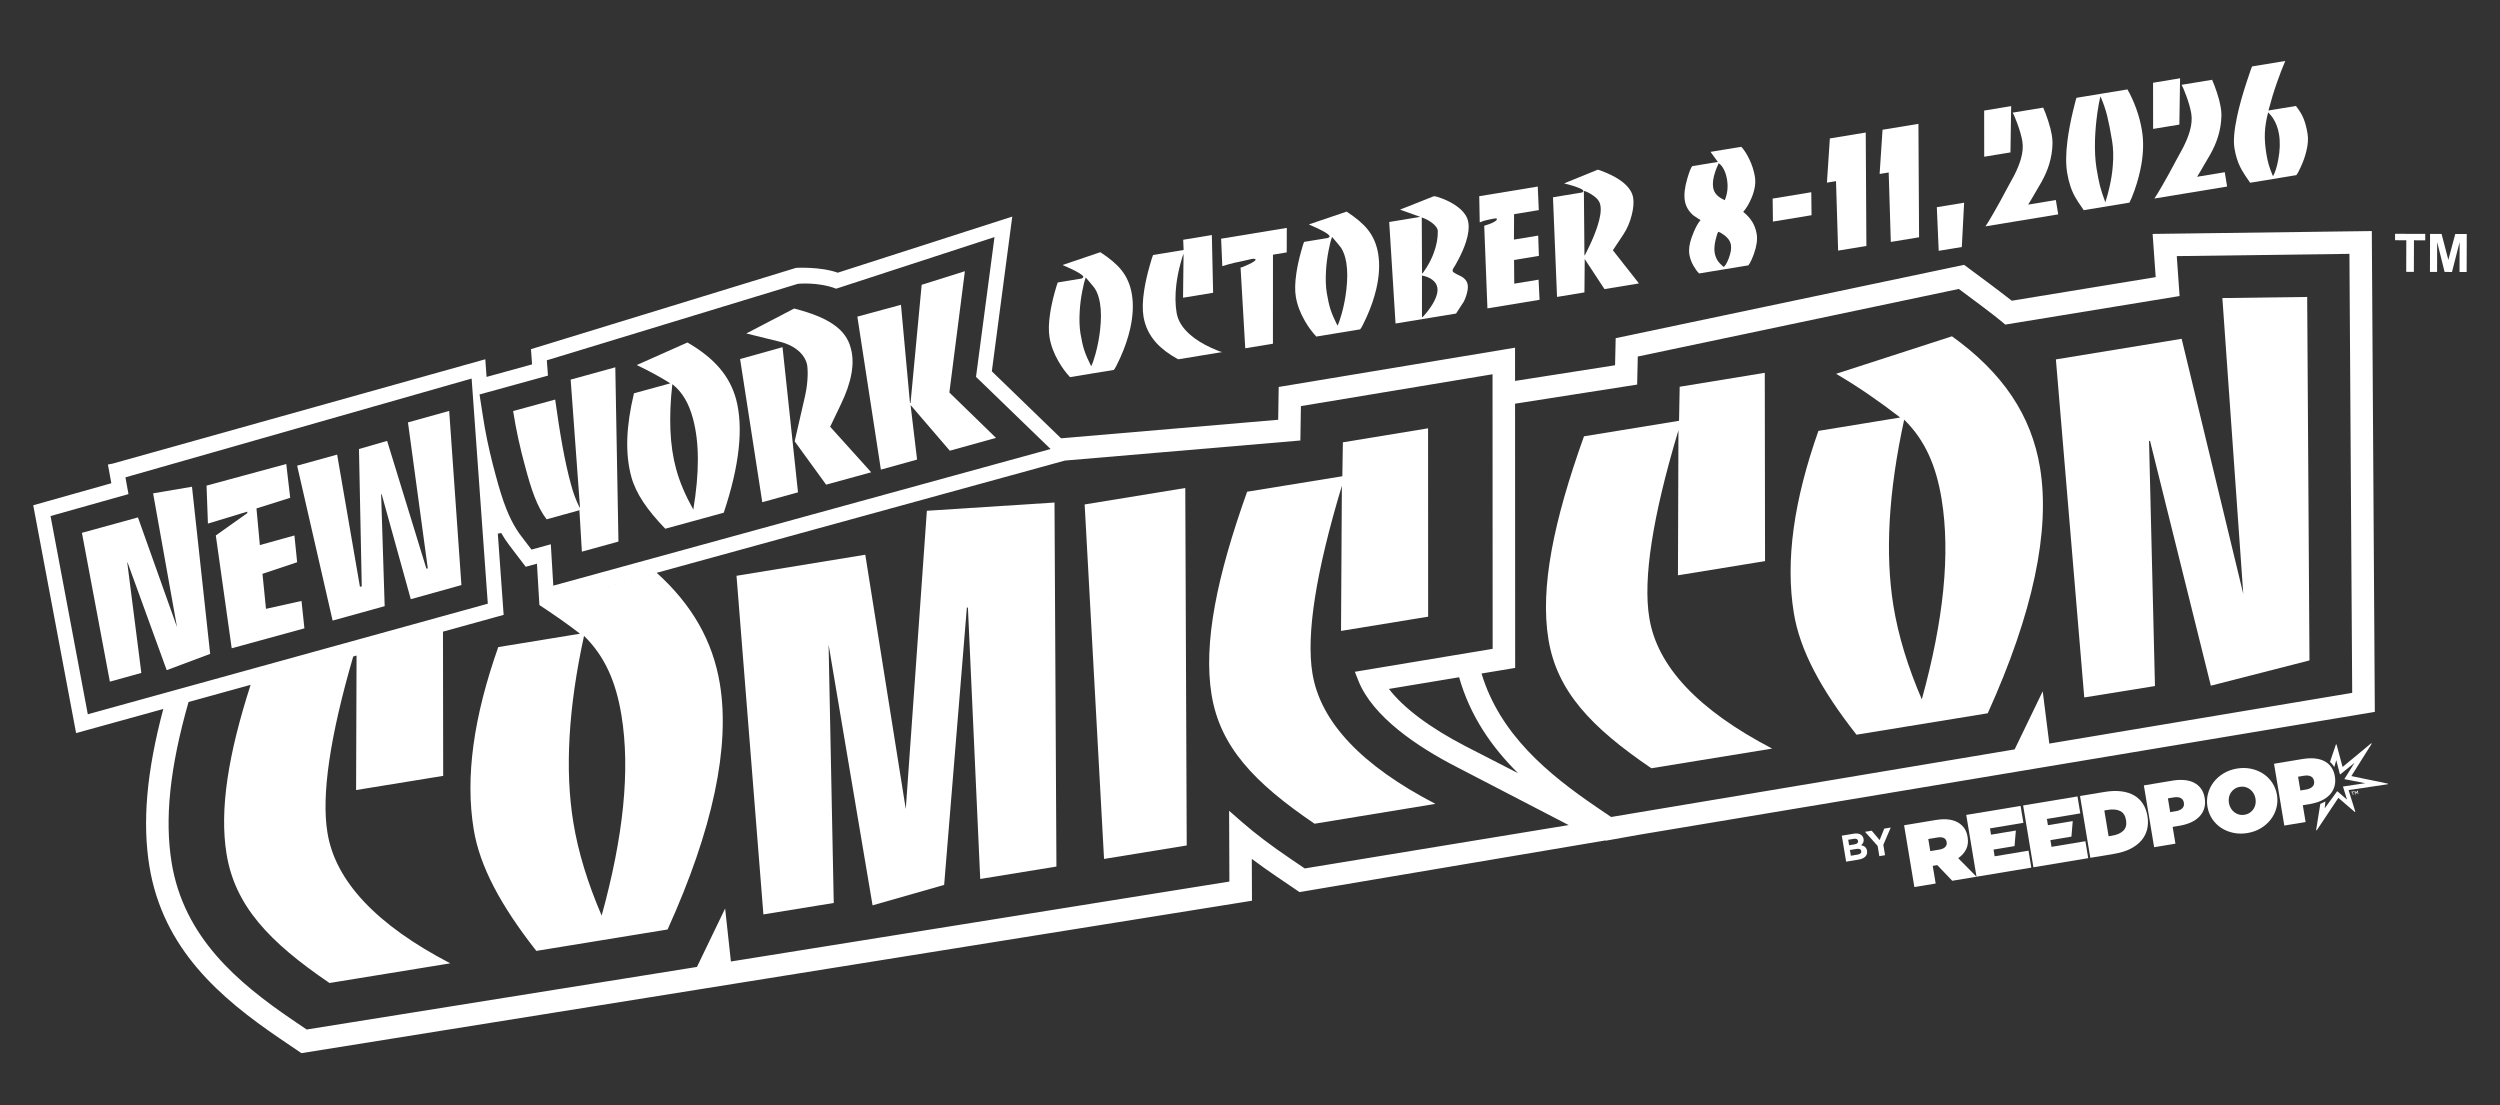 <?xml version="1.0" encoding="UTF-8"?><svg id="Layer_1" xmlns="http://www.w3.org/2000/svg" viewBox="0 0 1296 572.98"><rect x="0" y="0" width="1296" height="572.98" fill="#333333" stroke="none"/><path d="M1229.55,119.778l-113.63,1.49,1.59,22.4-74.61,12.22c-6.75-5.34-20.16-15.23-21.92-16.53l-2.8-2.07-180.61,38.02-.32,14.04-51.84,8.12-.01-17.23-122.52,20.36-.27,17.01-112.58,9.6-35.86-34.72,10.59-80.21-90.46,29.09c-9.13-3.25-21.63-2.51-21.63-2.51l-135.45,41.54-1.97.61.58,7.89-23.59,6.5-.66-9.15-193.13,54.08-2.5.49,1.77,9.7-40.49,11.41,22.22,118.11,45.2-12.5c-8.71,32.75-10.91,58.81-7.18,81.67,7.06,42.79,36.7,68.16,67.68,89.21l11.11,7.54,486.19-77.96,6.58-1.06-.09-21.69c4.13,3.1,8.62,6.29,13.61,9.67l11.12,7.55,158.64-26.79.21.14,16.71-3,381.88-63.77-1.56-249.27ZM252.81,203.328l31.25-8.61-.58-7.94,130.16-39.65s10.51-1.08,19.82,2.53l82.09-26.76-9.59,72.46,33.82,32.73,4.84,4.68-34.97,9.61-50.66,13.92-65,17.86-107.16,29.44-1.29-21.45-10.01,2.77-5.32-6.98c-.81-1.06-1.57-2.15-2.29-3.28-2.09-3.26-3.84-6.84-5.42-10.81-2.05-5.14-3.78-10.93-5.56-17.57-.5-1.83-.99-3.63-1.44-5.43v-.01c-2.18-8.5-3.87-16.71-5.14-24.91l-1.77-11.44,4.22-1.16ZM45.52,370.278l-19.32-102.76,40.4-11.38-1.58-8.68,179.47-51.22.09,1.27,3.21,44.57,1.75,24.39.84,11.74,2.5,34.75-23.25,6.43-96.76,26.74-32.52,8.99-13.28,3.67-41.55,11.49ZM676.37,450.198l-7.28-4.94c-10.32-7-18.41-13.13-25.43-19.27l-6.49-5.68.15,36.69-258.42,41.44-2.99-27.47-14.61,30.29-202.32,32.44-7.27-4.93c-28.83-19.59-56.38-43.02-62.72-81.45-3.7-22.69-1.01-49.17,8.75-83.4l32.18-8.9c-11.52,35.78-16.25,64.57-12.46,87.77,4.41,26.76,21.97,45.47,53.36,66.8l62.6-10.2c-38.25-19.91-59.62-42.6-63.67-67.71-3.18-19.31,1.23-49.66,13.36-91.36l1.73-.48-.24,69.72,45.15-7.35-.11-74.76,29.41-8.13,2.04-.57-3.02-42.09,1.76-.36c1.26,2.2,2.65,4.33,4.2,6.36l8.5,11.16,5.82-1.61,1.28,21.45-.002.001c7.219,4.727,14.286,9.619,21.058,14.856l-42.391,6.94c-12.765,36.199-17.182,67.28-12.736,94.437,3.133,19.308,14.123,39.666,32.471,63.054l68.046-11.102c23.569-52.056,32.444-94.694,27.113-127.3-3.671-22.271-14.444-41.078-32.756-57.602l-57.982,15.941,57.981-15.945,211.61-58.18,120.9-10.31,1.17-.11.28-17.82,99.34-16.51v5.29l.01,19.53.05,117.53-8.45,1.41-11.52,1.91-51.46,8.57,1.75,4.47c7.48,19.11,31.4,34.71,50.15,44.43l58.94,30.57-136.83,22.48ZM302.759,329.64c10.924,10.704,16.585,23.994,19.406,41.175,4.63,28.464,1.038,62.832-10.268,103.834-7.262-16.938-12.168-32.907-14.699-48.41-4.4-27.076-2.582-59.222,5.561-96.599ZM759.64,386.788c-18.46-9.57-32.11-19.83-39.61-29.65l36.37-6.05c5.77,20.23,16.92,36.23,30.59,49.75l-27.35-14.05ZM1062.36,385.478l-3.42-27.11-14.55,30.12-209.18,35.04-7.26-4.93c-25.7-17.47-50.39-37.98-59.93-69.45l17.44-2.9-.05-136.98,63.29-9.9.33-14.55,166.43-35.03c5.04,3.72,19.29,14.31,22.67,17.28l1.38,1.2,90.39-14.8-1.46-20.7,89.51-1.17,1.43,227.58-157.02,26.3Z" style="fill:#fff;"/><polygon points="480.488 264.788 469.558 419.429 448.562 287.566 381.806 298.49 395.746 474.028 432.214 468.102 429.541 334.17 452.338 469.328 489.45 458.735 501.215 315.025 501.767 314.934 508.152 455.656 547.652 449.219 546.657 260.513 480.488 264.788" style="fill:#fff;"/><polygon points="562.284 261.502 572.339 445.275 615.196 438.279 614.447 252.981 562.284 261.502" style="fill:#fff;"/><path d="M680.365,349.111c-3.305-20.203,1.789-52.53,15.263-97.272l-.442,75.228,45.165-7.378-.039-97.65-44.163,7.255-.281,17.591-49.36,8.025c-15.705,44-22.783,78.462-18.415,105.332,4.42,26.809,22.046,45.52,53.379,66.773l62.643-10.289c-38.268-19.849-59.636-42.487-63.748-67.615Z" style="fill:#fff;"/><path d="M855.006,320.358c-3.335-20.224,1.653-52.543,15.101-97.311l-.258,75.192,45.149-7.354-.138-97.62-44.114,7.229-.327,17.645-49.285,8.048c-15.77,44.039-22.809,78.413-18.425,105.276,4.411,26.759,21.969,45.475,53.359,66.803l62.61-10.202c-38.255-19.906-59.627-42.595-63.67-67.705Z" style="fill:#fff;"/><path d="M1011.898,174.338l-60.057,19.445c11.702,6.873,22.669,14.499,33.212,22.652l-42.392,6.94c-12.765,36.199-17.182,67.281-12.736,94.438,3.133,19.307,14.123,39.666,32.471,63.054l68.046-11.102c23.569-52.056,32.444-94.694,27.113-127.3-4.471-27.121-19.24-49.176-45.657-68.127ZM996.264,362.569c-7.262-16.938-12.168-32.907-14.699-48.41-4.4-27.076-2.582-59.222,5.561-96.599,10.924,10.704,16.585,23.994,19.407,41.175,4.63,28.464,1.038,62.832-10.268,103.834Z" style="fill:#fff;"/><polygon points="1152.076 154.516 1162.912 307.871 1130.965 175.632 1065.772 186.314 1080.481 361.558 1117.134 355.642 1114.064 228.611 1114.571 228.524 1146.095 355.456 1197.228 342.365 1196.044 153.939 1152.076 154.516" style="fill:#fff;"/><polygon points="99.522 252.323 79.37 255.749 91.757 325.06 71.513 268.229 42.468 276.217 56.953 353.372 73.269 348.837 65.97 291.614 66.126 291.577 86.414 347.408 108.944 338.973 99.522 252.323" style="fill:#fff;"/><polygon points="128.149 265.245 128.221 265.976 111.875 277.579 120.115 336.064 157.802 325.735 156.299 311.527 137.884 315.621 136.07 297.476 154.04 291.452 152.628 277.589 134.706 282.566 132.953 263.566 150.44 258.064 148.401 240.531 107.075 251.739 107.786 271.432 128.149 265.245" style="fill:#fff;"/><polygon points="199.412 314.235 197.579 256.279 197.847 256.154 212.953 310.621 239.195 303.303 232.858 213.015 211.486 218.978 221.776 294.675 221.027 294.739 200.679 228.555 186.089 232.769 187.533 303.908 186.599 304.222 174.769 235.663 154.035 241.404 172.431 321.71 199.412 314.235" style="fill:#fff;"/><path d="M283.359,269.214l17.01-4.706,1.28,21.47,18.954-5.226-1.628-90.343-23.146,6.38,4.84,66.221-.208.093c-1.79-3.607-3.328-7.559-4.468-11.994-3.249-11.734-5.768-26.47-8.189-43.976l-21.793,5.951c1.514,9.798,3.631,19.342,6.291,28.99,3.085,11.55,6.035,20.553,11.057,27.14Z" style="fill:#fff;"/><path d="M344.885,274.091l30.309-8.308c8.232-24.621,10.276-44.346,6.361-58.977-3.324-11.922-11.155-21.156-25.199-29.26l-26.267,11.687c6.978,3.354,12.252,6.253,17.412,9.485l-18.846,5.162c-4.083,17.042-4.667,31.176-1.388,43.264,2.358,8.679,8.234,17.25,17.619,26.948ZM348.536,199.128c5.354,4.288,8.545,10.047,10.625,17.587,3.474,12.736,3.41,28.324.249,47.456-4.066-7.298-7.057-14.216-8.925-21.114-3.303-12.028-3.885-26.735-1.949-43.929Z" style="fill:#fff;"/><path d="M418.294,188.628c.494,1.84.87,8.515-.938,16.597l-5.399,23.558,16.306,22.464,23.369-6.421-21.275-23.595,5.47-11.442c5.685-11.693,7.445-21.528,5.184-29.413-2.451-9.473-10.97-15.731-29.321-20.434l-24.803,12.926,17.393,4.283c7.444,1.79,12.671,6.202,14.014,11.477Z" style="fill:#fff;"/><polygon points="413.685 255.221 405.662 179.973 383.668 186.127 395.164 260.342 413.685 255.221" style="fill:#fff;"/><polygon points="475.411 238.241 472.063 210.188 472.178 210.129 492.377 233.648 516.323 226.997 492.149 203.477 500.2 140.594 477.793 147.639 472.021 208.959 471.718 208.807 467.057 158.002 444.452 164.137 456.647 243.456 475.411 238.241" style="fill:#fff;"/><polygon points="1241.59 124.532 1247.432 124.55 1247.379 140.917 1251.346 140.923 1251.4 124.568 1257.241 124.586 1257.253 121.25 1241.603 121.202 1241.59 124.532" style="fill:#fff;"/><polygon points="1272.799 121.31 1269.215 134.722 1265.71 121.275 1259.744 121.255 1259.685 140.957 1263.376 140.967 1263.423 125.464 1267.275 140.978 1271.113 140.994 1275.065 125.497 1275.018 141.006 1278.709 141.015 1278.77 121.319 1272.799 121.31" style="fill:#fff;"/><path d="M1034.02,443.902l-.578-3.479,10.895-1.811.68-8.062-12.862,2.138-.54-3.25,17.318-2.879-1.461-8.789-28.172,4.683,5.324,32.028-9.49-9.603c1.856-1.28,3.231-2.826,4.127-4.637.895-1.81,1.148-3.891.757-6.241l-.015-.092c-.274-1.648-.764-3.04-1.47-4.177-.706-1.136-1.644-2.109-2.812-2.919-1.352-.935-3.034-1.573-5.046-1.913-2.013-.34-4.497-.264-7.454.228l-16.139,2.683,5.327,32.042,11.042-1.836-1.522-9.155,2.265-.377.095-.016,7.751,8.119,12.589-2.093h0s28.408-4.723,28.408-4.723l-1.461-8.789-17.554,2.918ZM1008.401,439.083c-.664.675-1.656,1.122-2.977,1.341l-4.766.792-1.042-6.271,4.814-.8c1.29-.214,2.354-.133,3.193.245.839.378,1.345,1.086,1.517,2.123l.015.092c.162.977-.088,1.802-.752,2.477Z" style="fill:#fff;"/><polygon points="1063.514 438.999 1062.935 435.52 1073.831 433.709 1074.511 425.647 1061.649 427.785 1061.109 424.535 1078.427 421.656 1076.966 412.867 1048.794 417.55 1054.121 449.592 1082.528 444.87 1081.067 436.081 1063.514 438.999" style="fill:#fff;"/><path d="M1113.23,423.02c-.396-2.38-1.164-4.471-2.304-6.273-1.141-1.801-2.643-3.253-4.506-4.354-1.864-1.101-4.093-1.82-6.687-2.157-2.595-.337-5.527-.234-8.799.31l-12.647,2.102,5.327,32.042,12.269-2.04c3.335-.554,6.187-1.436,8.556-2.646,2.369-1.209,4.276-2.67,5.721-4.385,1.444-1.714,2.418-3.631,2.923-5.754.504-2.122.558-4.373.163-6.753l-.015-.092ZM1100.746,430.622c-1.319,1.301-3.253,2.163-5.801,2.587l-1.841.306-2.222-13.366,1.841-.306c2.548-.424,4.657-.233,6.326.571,1.669.804,2.697,2.366,3.082,4.685l.015.091c.386,2.319-.082,4.129-1.401,5.431Z" style="fill:#fff;"/><path d="M1142.903,413.618c-.315-1.892-.953-3.494-1.914-4.809-.963-1.314-2.167-2.337-3.614-3.068-1.448-.731-3.114-1.183-5.002-1.356-1.888-.172-3.933-.075-6.135.291l-14.864,2.471,5.327,32.042,11.042-1.836-1.446-8.697,3.587-.596c2.233-.371,4.229-.962,5.986-1.771,1.756-.81,3.212-1.828,4.365-3.054,1.154-1.227,1.969-2.64,2.448-4.24.477-1.6.556-3.362.236-5.284l-.015-.092ZM1131.272,419.056c-.767.739-1.857,1.226-3.273,1.461l-2.973.494-1.187-7.141,3.02-.502c1.478-.246,2.675-.139,3.593.32.917.459,1.472,1.268,1.665,2.428l.015.091c.193,1.16-.094,2.109-.86,2.848Z" style="fill:#fff;"/><path d="M1180.369,412.047c-.386-2.319-1.203-4.417-2.453-6.295-1.251-1.877-2.81-3.429-4.678-4.655-1.869-1.226-3.967-2.084-6.296-2.575-2.328-.491-4.766-.525-7.315-.101-2.548.424-4.852,1.254-6.909,2.489-2.058,1.236-3.771,2.744-5.14,4.524-1.369,1.78-2.349,3.762-2.94,5.945-.591,2.184-.693,4.435-.308,6.754l.015.091c.386,2.319,1.203,4.418,2.453,6.295,1.25,1.878,2.808,3.43,4.678,4.655,1.869,1.226,3.967,2.085,6.296,2.575,2.328.49,4.767.524,7.315.101,2.548-.424,4.851-1.253,6.909-2.489,2.057-1.236,3.771-2.743,5.14-4.523,1.369-1.78,2.348-3.761,2.94-5.945.59-2.183.693-4.435.308-6.754l-.015-.091ZM1169.24,416.86c-.173.907-.504,1.738-.992,2.493-.489.756-1.124,1.402-1.908,1.94-.783.538-1.694.893-2.732,1.066-1.069.178-2.062.139-2.977-.117-.915-.255-1.728-.669-2.437-1.241-.709-.571-1.301-1.265-1.776-2.08-.475-.815-.791-1.695-.948-2.641l-.015-.092c-.157-.946-.149-1.872.023-2.779.172-.906.502-1.737.992-2.493.488-.755,1.125-1.402,1.908-1.94.783-.537,1.694-.893,2.733-1.066,1.069-.178,2.062-.139,2.977.117.915.256,1.727.67,2.437,1.241.709.572,1.302,1.266,1.776,2.08.475.815.791,1.696.948,2.641l.015.092c.157.946.149,1.873-.023,2.779Z" style="fill:#fff;"/><path d="M1197.363,416.842c.449-.075.881-.165,1.311-.257,1.708-.367,3.271-.868,4.675-1.514,1.756-.81,3.212-1.828,4.365-3.054,1.154-1.227,1.969-2.64,2.448-4.24.477-1.6.556-3.362.236-5.284l-.015-.092c-.315-1.892-.953-3.494-1.914-4.809-.963-1.313-2.167-2.337-3.614-3.068-1.448-.731-3.114-1.183-5.002-1.356-.472-.043-.954-.069-1.446-.079-1.475-.028-3.038.095-4.689.369l-14.864,2.471,5.327,32.042h0l3.671-.61,7.371-1.225h0s0,0,0,0l-1.446-8.697,1.022-.17,2.564-.426ZM1192.505,409.794l-1.187-7.141.602-.1,2.418-.402c1.478-.246,2.676-.139,3.593.32.917.459,1.472,1.268,1.665,2.428l.015.092c.193,1.16-.094,2.109-.86,2.848-.767.739-1.857,1.226-3.273,1.461l-.848.141-2.125.353Z" style="fill:#fff;"/><path d="M1237.741,406.195l-18.806-3.878,10.491-16.676c.05-.08.035-.185-.036-.248-.071-.063-.176-.066-.249-.006l-14.749,12.218-3.11-11.606c-.024-.085-.101-.143-.189-.142-.087.001-.162.061-.183.146l-3.043,8.983c.614.543,1.177,1.145,1.673,1.821.198.271.38.556.554.848l1.021-3.608,1.887,7.31c.011.04.042.072.082.085.04.013.083.005.115-.022l7.378-5.961-5.197,8.286c-.021.035-.025.078-.008.116.017.038.05.065.09.073l10.708,2.074-11.444,1.704c-.036.005-.067.026-.086.056-.019.03-.024.068-.013.102l2.074,6.651-4.993-4.293c-.028-.024-.065-.034-.101-.028-.036.006-.067.028-.085.06l-6.4,8.766.361-3.583c-.503.297-1.024.58-1.579.836-.339.156-.698.297-1.055.438l-2.154,13.505c-.019.093.032.186.12.22.088.034.188-.001.234-.083l11.151-16.756,8.451,7.268c.066.056.159.062.23.015.071-.047.103-.136.077-.218l-3.458-11.09,20.233-3.002c.092-.014.161-.093.162-.187.002-.094-.065-.176-.157-.194Z" style="fill:#fff;"/><polygon points="1220.265 410.227 1218.862 410.46 1218.909 410.741 1219.457 410.65 1219.698 412.097 1220.004 412.046 1219.763 410.6 1220.312 410.508 1220.265 410.227" style="fill:#fff;"/><polygon points="1221.96 409.945 1221.57 410.85 1220.908 410.12 1220.585 410.174 1220.872 411.902 1221.171 411.852 1220.966 410.618 1221.641 411.338 1221.651 411.336 1222.061 410.43 1222.267 411.67 1222.571 411.62 1222.284 409.891 1221.96 409.945" style="fill:#fff;"/><path d="M967.866,441.052c-.301-1.81-1.414-2.555-3.073-2.893.873-.699,1.541-1.681,1.288-3.202l-.006-.038c-.154-.924-.587-1.624-1.305-2.138-.898-.642-2.182-.864-3.722-.608l-6.258,1.04,2.241,13.479,6.412-1.066c3.043-.506,4.84-2.071,4.431-4.536l-.006-.038ZM958.109,435.332l2.927-.486c1.252-.208,2.028.177,2.175,1.063l.006.038c.167,1.001-.591,1.563-1.9,1.78l-2.735.455-.474-2.85ZM963.01,443.027l-3.524.586-.493-2.966,3.428-.57c1.521-.253,2.288.193,2.439,1.098l.006.038c.166,1.001-.546,1.595-1.856,1.813Z" style="fill:#fff;"/><polygon points="976.782 429.557 974.408 435.512 970.293 430.635 966.827 431.212 973.364 438.515 974.248 443.83 977.213 443.337 976.32 437.964 980.152 428.996 976.782 429.557" style="fill:#fff;"/><path d="M586.766,152.601c.892,5.412.578,11.429-.94,18.051-1.108,4.792-2.792,9.695-5.049,14.71-1.639,3.627-2.762,5.761-3.367,6.402l-22.715,3.741c-2.178-2.318-4.144-4.993-5.896-8.025-2.46-4.237-4.037-8.467-4.733-12.69-.532-3.232-.436-7.28.287-12.145.513-3.473,1.322-7.197,2.429-11.176.809-2.911,1.328-4.59,1.56-5.034l12.174-2.006c.329-.054.617-.211.862-.472.245-.262.279-.513.104-.756-.652-.875-2.635-2.109-5.946-3.702-1.066-.502-2.64-1.21-4.721-2.122l19.594-6.637c4.858,3.166,8.48,6.231,10.866,9.191,2.852,3.53,4.683,7.753,5.492,12.669ZM570.253,157.261c-.527-3.2-1.427-5.779-2.698-7.739-.318-.489-1.884-2.384-4.697-5.682-.635,1.698-1.233,4.033-1.794,7.005-.705,3.539-1.154,7.086-1.348,10.642-.262,4.381-.12,8.221.423,11.52.576,3.497,1.236,6.379,1.983,8.645.745,2.267,1.923,4.995,3.534,8.185.589-.943,1.352-3.103,2.287-6.476,1.08-3.939,1.862-8.033,2.349-12.281.609-5.353.597-9.959-.039-13.818Z" style="fill:#fff;"/><path d="M628.219,121.841l.66,29.931-15.588,2.567.266-22.764c-.221.308-.725,1.882-1.51,4.722-1.058,3.868-1.807,7.65-2.248,11.349-.615,5.32-.568,10.125.138,14.413.685,4.157,3.044,7.987,7.077,11.49,2.887,2.507,6.51,4.757,10.871,6.749,2.933,1.347,4.833,2.085,5.701,2.212l-22.812,3.758c-4.767-2.603-8.557-5.452-11.371-8.547-3.565-3.953-5.771-8.503-6.619-13.65-.598-3.628-.479-8.155.355-13.578.59-3.825,1.538-8.047,2.844-12.668.984-3.482,1.574-5.358,1.768-5.628l15.835-2.608-.212-5.302,14.846-2.445Z" style="fill:#fff;"/><path d="M667.076,118.134l-.041,12.714-7.126,1.174-.021,46.156-14.351,2.363-2.428-41.89c.099.188,1.478-.336,4.139-1.571,2.659-1.233,3.86-2.118,3.603-2.652-.186-.308-.841-.369-1.962-.185-.561.093-1.605.333-3.135.72-1.529.388-2.673.644-3.432.769-1.418.233-3.293.678-5.625,1.333-.749.191-1.767.494-3.053.909l-.616-14.232,34.047-5.607Z" style="fill:#fff;"/><path d="M714.449,131.57c.892,5.412.577,11.429-.94,18.051-1.109,4.792-2.792,9.695-5.049,14.71-1.64,3.626-2.762,5.761-3.368,6.401l-22.714,3.742c-2.179-2.318-4.144-4.993-5.896-8.026-2.46-4.236-4.038-8.466-4.733-12.69-.532-3.232-.436-7.281.287-12.145.512-3.473,1.321-7.198,2.429-11.176.808-2.911,1.328-4.59,1.56-5.035l12.174-2.005c.329-.054.617-.211.862-.473.244-.261.279-.512.104-.755-.652-.876-2.635-2.109-5.947-3.702-1.065-.503-2.639-1.21-4.721-2.122l19.594-6.637c4.859,3.166,8.48,6.229,10.867,9.191,2.851,3.53,4.683,7.753,5.492,12.669ZM697.934,136.229c-.527-3.199-1.427-5.779-2.698-7.738-.317-.489-1.884-2.384-4.696-5.682-.636,1.697-1.234,4.032-1.795,7.005-.705,3.539-1.154,7.086-1.348,10.642-.262,4.381-.12,8.221.424,11.52.576,3.497,1.236,6.378,1.982,8.645.746,2.266,1.924,4.994,3.534,8.185.59-.943,1.353-3.103,2.288-6.477,1.079-3.938,1.861-8.032,2.349-12.28.609-5.353.596-9.959-.04-13.819Z" style="fill:#fff;"/><path d="M760.556,113.107c.153.314.277.658.373,1.031.096.374.185.809.266,1.304.445,2.705.03,6.043-1.247,10.015-.919,2.863-2.244,5.928-3.976,9.194-1.395,2.637-2.16,3.965-2.291,3.986-.16.264-.278.47-.356.617-.254.518-.353.94-.299,1.27.081.495,1.322,1.29,3.723,2.386,2.399,1.097,3.771,2.683,4.113,4.761.229,1.386-.015,3.205-.728,5.457-.288.93-.693,1.962-1.218,3.099l-4.094,6.315-31.374,5.168-3.281-52.626,16.083-2.649-10.48-3.763,17.559-6.959c.885.024,2.396.453,4.533,1.286,2.68,1.051,5.074,2.316,7.183,3.799,2.761,1.951,4.598,4.055,5.512,6.31ZM745.355,119.88c-.014-1.319-.896-2.682-2.647-4.088-1.559-1.269-3.448-2.295-5.669-3.082l.144,29.152c.258-.076,1.004-1.08,2.237-3.012,1.606-2.534,2.91-5.172,3.91-7.912,1.394-3.821,2.069-7.508,2.024-11.059ZM745.151,149.191c-.277-1.683-1.188-3.091-2.729-4.227-1.389-1.024-3.149-1.734-5.281-2.129l.017,21.701c.264-.043,1.101-.926,2.512-2.65,1.658-2.068,2.973-4.064,3.944-5.986,1.324-2.658,1.837-4.894,1.538-6.709Z" style="fill:#fff;"/><path d="M797.174,96.705l.538,12.212-12.817,2.111-.065,13.176,12.569-2.07.359,10.513-12.867,2.119.093,12.286,12.619-2.079.499,10.44-27.02,4.45-1.666-42.828c1.154-.394,2.31-.787,3.465-1.181,2.31-.99,3.329-1.802,3.056-2.435-.104-.22-.586-.26-1.443-.118-.494.081-1.036.189-1.625.318-.588.131-1.16.26-1.715.385-.628.102-1.287.263-1.98.478s-1.387.482-2.079.8l-.255-13.58,30.335-4.997Z" style="fill:#fff;"/><path d="M846.632,102.537c.391,2.376.16,5.294-.693,8.755-.931,3.813-2.399,7.241-4.405,10.282l-5.416,8.16,13.506,17.192-17.865,2.942-10.243-15.595-.148,17.307-14.203,2.339-2.103-51.651,14.796-2.438c.362-.06.638-.189.825-.39.188-.2.188-.454.002-.763-.253-.5-1.955-1.27-5.108-2.31-1.593-.415-3.173-.851-4.738-1.304l17.386-7.083c.297-.049,1.756.474,4.376,1.567,3.421,1.435,6.26,3.035,8.516,4.798,3.194,2.523,5.033,5.254,5.518,8.19ZM829.27,105.142c-.519-1.304-1.584-2.517-3.192-3.642-1.922-1.378-3.585-2.222-4.991-2.533l.291,33.55c.186-.098,1.022-1.71,2.507-4.835,1.838-3.86,3.26-7.364,4.267-10.513,1.432-4.471,1.944-7.944,1.537-10.419-.099-.594-.237-1.13-.418-1.608Z" style="fill:#fff;"/><path d="M909.747,91.66c.521,3.167-.027,6.731-1.645,10.69-1.26,3.054-2.729,5.55-4.409,7.486,1.872,1.488,3.4,3.159,4.587,5.014,1.187,1.855,1.983,4.019,2.392,6.493.462,2.805-.001,6.168-1.388,10.09-1.067,2.988-2.052,5.031-2.955,6.128l-25.535,4.206c-1.108-1.172-2.095-2.534-2.961-4.087-1.057-1.892-1.746-3.812-2.066-5.759-.418-2.54-.012-5.521,1.221-8.943,1.558-4.323,3.089-7.269,4.593-8.839-1.214-.782-2.43-1.582-3.648-2.397-2.524-2.159-4.028-4.707-4.512-7.644-.505-3.068-.097-6.862,1.226-11.384,1.057-3.664,1.933-5.859,2.626-6.583l13.263-2.185-3.808-5.219,15.935-2.624c1.426,1.46,2.836,3.642,4.229,6.546,1.394,2.905,2.346,5.909,2.856,9.01ZM895.282,93.026c-.445-2.704-1.285-4.922-2.519-6.65-.4-.577-.99-1.175-1.77-1.792-.822,1.796-1.416,3.232-1.78,4.309-1.117,3.302-1.49,6.074-1.121,8.317.261,1.583.938,2.913,2.029,3.986.894.903,2.223,1.769,3.985,2.597.663-1.533,1.107-3.198,1.337-4.999.229-1.799.175-3.722-.162-5.768ZM897.124,126.117c-.442-1.452-1.463-2.81-3.06-4.071-1.207-.952-2.312-1.584-3.311-1.895-.458.72-.922,2.118-1.394,4.194-.615,2.643-.778,4.839-.49,6.587.266,1.617.805,3.036,1.616,4.258.674,1.007,1.696,2.076,3.069,3.205.847-.614,1.732-2.132,2.655-4.555,1.038-2.746,1.405-5.043,1.102-6.891-.065-.397-.129-.673-.189-.833Z" style="fill:#fff;"/><path d="M967.202,68.7l.334,58.805-14.648,2.412-1.103-36.008-4.701.774,1.512-22.919,18.606-3.064Z" style="fill:#fff;"/><path d="M994.513,64.201l.334,58.805-14.648,2.412-1.102-36.008-4.701.774,1.511-22.919,18.606-3.064Z" style="fill:#fff;"/><path d="M1018.202,105.079l-1.198,22.969-11.976,1.973-.98-22.61,14.153-2.331Z" style="fill:#fff;"/><path d="M1042.588,55.012l-.367,24.001-13.609,2.241-.028-23.936,14.005-2.307ZM1064.029,74.099c-.052,3.804-.641,7.526-1.769,11.169-.952,3.071-2.293,6.139-4.024,9.202-1.391,2.465-3.108,5.408-5.154,8.828-.397.676-.956,1.599-1.679,2.768l14.352-2.364,1.223,7.424-37.709,6.211c.876-1.263,2.264-3.541,4.16-6.836,2.295-3.969,4.642-8.236,7.041-12.8,1.219-2.267,2.455-4.538,3.707-6.811,1.583-3.141,2.74-5.991,3.471-8.552.94-3.34,1.188-6.362.743-9.068-.419-2.54-1.276-5.584-2.572-9.132-1.045-2.844-1.868-4.758-2.471-5.743l15.836-2.608c.788,1.7,1.642,3.948,2.56,6.745s1.554,5.268,1.907,7.412c.239,1.452.365,2.837.379,4.156Z" style="fill:#fff;"/><path d="M1110.394,67.681c.869,5.279.783,11.037-.256,17.273-.772,4.566-1.993,9.19-3.662,13.869-.995,2.808-1.857,4.881-2.585,6.221l-23.703,3.904c-2.227-3.225-3.676-5.443-4.35-6.654-1.999-3.499-3.412-7.756-4.238-12.771-.729-4.42-.674-9.953.163-16.597.608-4.742,1.575-9.883,2.899-15.421,1.086-4.517,1.694-6.785,1.826-6.808l26.376-4.344c1.71,2.971,3.231,6.296,4.565,9.973s2.322,7.463,2.964,11.354ZM1094.94,73.226c-.88-5.345-1.734-9.702-2.56-13.073-.827-3.371-1.998-6.778-3.514-10.223-.543,2.055-1.082,4.956-1.616,8.704-.646,4.715-1.046,9.288-1.197,13.717-.17,5.756.093,10.744.788,14.967.625,3.794,1.227,6.83,1.805,9.106s1.499,5.09,2.763,8.44c.79-2.4,1.499-4.99,2.126-7.771.892-3.84,1.476-7.596,1.752-11.268.377-4.704.262-8.903-.347-12.599Z" style="fill:#fff;"/><path d="M1130.151,40.589l-.367,24.001-13.608,2.241-.028-23.936,14.004-2.307ZM1151.594,59.676c-.052,3.804-.641,7.526-1.769,11.168-.952,3.072-2.293,6.14-4.024,9.202-1.391,2.466-3.108,5.409-5.154,8.829-.397.676-.956,1.599-1.679,2.768l14.351-2.364,1.224,7.423-37.709,6.212c.876-1.263,2.264-3.541,4.16-6.836,2.295-3.969,4.642-8.236,7.041-12.8,1.219-2.267,2.455-4.538,3.707-6.811,1.583-3.141,2.74-5.991,3.471-8.552.94-3.34,1.188-6.362.743-9.068-.419-2.54-1.276-5.584-2.572-9.132-1.045-2.844-1.868-4.758-2.471-5.743l15.836-2.608c.788,1.7,1.641,3.948,2.56,6.745.918,2.797,1.554,5.268,1.907,7.412.238,1.452.365,2.837.379,4.156Z" style="fill:#fff;"/><path d="M1196.253,69.397c.418,2.541.201,5.541-.652,9.003-.643,2.682-1.602,5.397-2.876,8.148-.944,2.087-1.711,3.502-2.301,4.242l-23.951,3.945c-2.516-3.551-4.262-6.329-5.236-8.338-1.331-2.728-2.294-5.907-2.893-9.537-.63-3.826-.169-9.357,1.384-16.595,1.087-5.126,2.715-10.985,4.882-17.577,1.735-5.301,2.705-8.053,2.909-8.256l17.172-2.829c-1.016,2.473-1.728,4.217-2.137,5.232-.553,1.379-1.207,3.164-1.965,5.356-.879,2.482-1.694,4.939-2.446,7.366-.637,2.104-1.363,4.681-2.183,7.729l14.252-2.348c1.799,2.279,3.126,4.476,3.982,6.588.856,2.112,1.542,4.735,2.059,7.869ZM1181.444,69.6c-.527-3.2-1.605-6.039-3.232-8.516-.411-.644-1.212-1.596-2.402-2.857-1.019,3.897-1.589,7.479-1.711,10.753-.121,3.273.139,6.856.779,10.749.349,2.111.761,4.001,1.238,5.667.478,1.667,1.213,3.655,2.203,5.965,1.086-1.839,1.99-4.682,2.712-8.528.928-4.862,1.065-9.273.413-13.232Z" style="fill:#fff;"/><path d="M918.942,102.948l20.023-3.3.14,11.919-20.023,3.3-.14-11.919Z" style="fill:#fff;"/></svg>